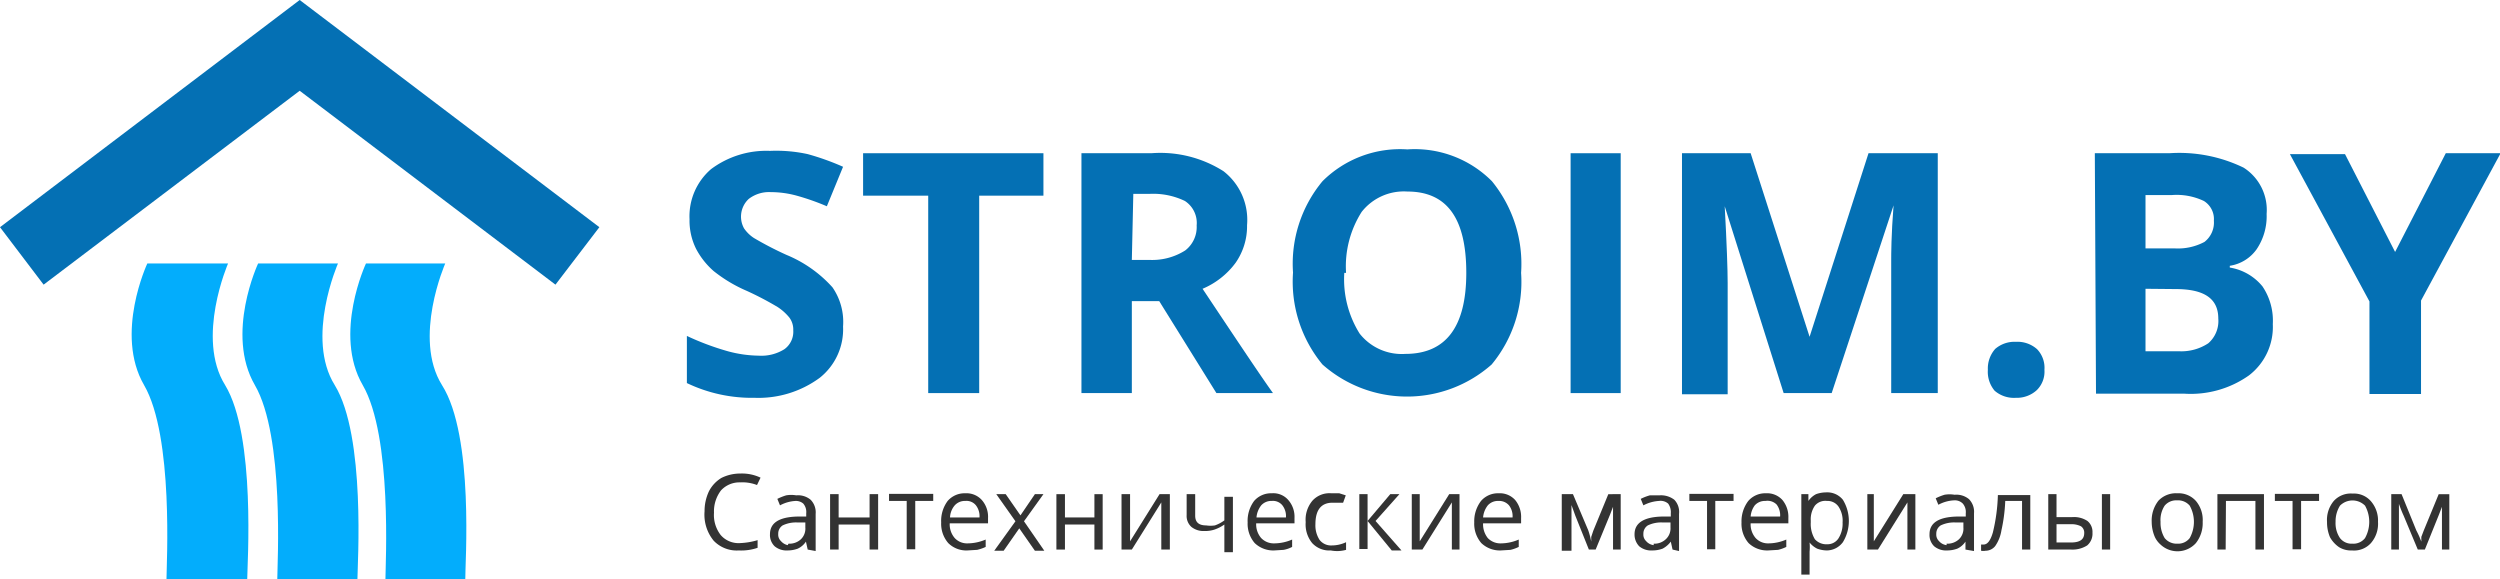 <svg xmlns="http://www.w3.org/2000/svg" viewBox="0 0 84.84 19.65"><defs><style>.cls-1{fill:#0470b4;}.cls-2{fill:#03adfc;}.cls-3{fill:#333;}</style></defs><title>Ресурс 1100</title><g id="Слой_2" data-name="Слой 2"><g id="Слой_1-2" data-name="Слой 1"><g id="Слой_1-2-2" data-name="Слой 1-2"><polygon class="cls-1" points="20.34 7.71 10.17 0 10.17 0 10.17 0 0 7.71 1.48 9.66 10.17 3.08 18.85 9.66 20.34 7.71"/><path class="cls-2" d="M7.64,13.07c-1-1.6.1-4.13.1-4.13H5s-1.12,2.39-.11,4.13.76,6.11.76,6.58H8.39C8.39,19.18,8.69,14.8,7.64,13.07Z"/><path class="cls-2" d="M11.36,13.07c-1-1.6.11-4.13.11-4.13H8.76s-1.12,2.39-.11,4.13.76,6.11.76,6.58h2.72C12.13,19.18,12.42,14.8,11.36,13.07Z"/><path class="cls-2" d="M15,13.07c-1-1.6.11-4.13.11-4.13H12.42s-1.12,2.39-.11,4.13.77,6.11.77,6.58h2.71C15.78,19.18,16.1,14.8,15,13.07Z"/><path class="cls-3" d="M25.12,16.37a.85.85,0,0,0-.65.27,1.17,1.17,0,0,0-.24.76,1.11,1.11,0,0,0,.23.76.8.8,0,0,0,.66.27,2.35,2.35,0,0,0,.59-.1v.26a1.71,1.71,0,0,1-.64.09,1.08,1.08,0,0,1-.85-.33,1.39,1.39,0,0,1-.31-1,1.57,1.57,0,0,1,.15-.68,1.14,1.14,0,0,1,.42-.45,1.43,1.43,0,0,1,.64-.15,1.47,1.47,0,0,1,.69.14l-.12.25A1.37,1.37,0,0,0,25.12,16.37Z"/><path class="cls-3" d="M27.41,18.65l-.06-.27h0a.66.66,0,0,1-.28.24,1,1,0,0,1-.34.06.63.63,0,0,1-.44-.14.53.53,0,0,1-.16-.41c0-.38.3-.58.91-.6h.32v-.11a.44.44,0,0,0-.1-.33A.38.38,0,0,0,27,17a1.24,1.24,0,0,0-.53.15l-.09-.22a1.88,1.88,0,0,1,.3-.12,1,1,0,0,1,.34,0,.67.67,0,0,1,.49.15.61.61,0,0,1,.17.48V18.7Zm-.65-.2a.57.57,0,0,0,.42-.15.5.5,0,0,0,.15-.4v-.17h-.28a1.05,1.05,0,0,0-.49.1.33.33,0,0,0-.15.29.3.3,0,0,0,.09.24.43.43,0,0,0,.23.14Z"/><path class="cls-3" d="M28.46,16.77v.79h1.05v-.79h.29v1.88h-.29V17.8H28.46v.85h-.29V16.77Z"/><path class="cls-3" d="M31.67,17h-.61v1.64h-.29V17h-.6v-.24h1.5Z"/><path class="cls-3" d="M32.83,18.68a.87.87,0,0,1-.65-.25,1,1,0,0,1-.24-.7,1.13,1.13,0,0,1,.22-.73.76.76,0,0,1,.6-.26.7.7,0,0,1,.56.23.86.86,0,0,1,.21.61v.18h-1.3a.71.71,0,0,0,.17.5.57.57,0,0,0,.44.18,1.59,1.59,0,0,0,.61-.13v.25a1.42,1.42,0,0,1-.29.1ZM32.76,17a.46.46,0,0,0-.36.15.67.67,0,0,0-.16.41h1a.6.6,0,0,0-.12-.41A.41.41,0,0,0,32.76,17Z"/><path class="cls-3" d="M34.46,17.69l-.65-.92h.32l.5.72.49-.72h.29l-.66.92.69,1h-.32l-.53-.76-.53.76h-.32Z"/><path class="cls-3" d="M36.14,16.77v.79h1v-.79h.28v1.88h-.28V17.8h-1v.85h-.29V16.77Z"/><path class="cls-3" d="M38.35,16.77v1.6l1-1.6h.35v1.88h-.29v-1.6l-1,1.6h-.35V16.77Z"/><path class="cls-3" d="M40.56,16.77v.73c0,.22.12.33.37.33a1,1,0,0,0,.3,0,1.23,1.23,0,0,0,.32-.17v-.8h.29v1.88h-.29V17.8a1.29,1.29,0,0,1-.33.17,1,1,0,0,1-.35.05.65.65,0,0,1-.44-.14.5.5,0,0,1-.16-.4v-.71Z"/><path class="cls-3" d="M43.24,18.68a.91.91,0,0,1-.66-.25,1,1,0,0,1-.24-.7,1.13,1.13,0,0,1,.22-.73.76.76,0,0,1,.6-.26.67.67,0,0,1,.56.23.86.86,0,0,1,.21.61v.18h-1.3a.71.71,0,0,0,.17.5.59.59,0,0,0,.45.18,1.54,1.54,0,0,0,.6-.13v.25a1,1,0,0,1-.29.1ZM43.16,17a.46.46,0,0,0-.36.15.77.77,0,0,0-.16.41h1a.6.6,0,0,0-.12-.41A.41.41,0,0,0,43.16,17Z"/><path class="cls-3" d="M45.16,18.68a.79.79,0,0,1-.63-.25,1,1,0,0,1-.22-.71,1,1,0,0,1,.23-.73.78.78,0,0,1,.64-.25h.27l.22.07-.09.25-.17,0h-.19c-.38,0-.58.24-.58.73a.9.9,0,0,0,.14.53.49.49,0,0,0,.42.19,1.13,1.13,0,0,0,.48-.11v.26A1.13,1.13,0,0,1,45.16,18.68Z"/><path class="cls-3" d="M47.18,16.77h.31l-.81.91.88,1h-.33l-.82-1v.95h-.28V16.77h.28v.91Z"/><path class="cls-3" d="M48.18,16.77v1.6l1-1.6h.35v1.88h-.26v-1.6l-1,1.6h-.36V16.77Z"/><path class="cls-3" d="M50.93,18.68a.91.91,0,0,1-.66-.25,1,1,0,0,1-.24-.7,1.14,1.14,0,0,1,.23-.73.76.76,0,0,1,.6-.26.7.7,0,0,1,.56.23.9.9,0,0,1,.2.61v.18H50.33a.75.75,0,0,0,.16.5.59.59,0,0,0,.45.18,1.54,1.54,0,0,0,.6-.13v.25a1.33,1.33,0,0,1-.28.1ZM50.85,17a.46.46,0,0,0-.36.15.77.77,0,0,0-.16.41h1a.6.6,0,0,0-.12-.41A.44.44,0,0,0,50.85,17Z"/><path class="cls-3" d="M54,18.38v-.16l.07-.21.51-1.24H55v1.88h-.26V17.2l-.1.26-.49,1.19h-.23l-.46-1.15-.13-.36v1.55H53V16.77h.38L53.9,18A2.73,2.73,0,0,1,54,18.38Z"/><path class="cls-3" d="M56.76,18.65l-.06-.27h0a.81.81,0,0,1-.28.24,1,1,0,0,1-.35.06.63.63,0,0,1-.44-.14.57.57,0,0,1-.16-.41c0-.38.31-.58.91-.6h.32v-.11a.49.49,0,0,0-.09-.33A.39.39,0,0,0,56.3,17a1.28,1.28,0,0,0-.53.15l-.09-.22a1.66,1.66,0,0,1,.31-.12h.33a.74.74,0,0,1,.5.15.6.6,0,0,1,.16.48V18.7Zm-.64-.2a.56.56,0,0,0,.41-.15.5.5,0,0,0,.16-.4v-.17h-.28a1.05,1.05,0,0,0-.49.1.33.33,0,0,0-.15.29.3.3,0,0,0,.09.24.4.4,0,0,0,.26.14Z"/><path class="cls-3" d="M58.83,17h-.62v1.64h-.28V17h-.6v-.24h1.5Z"/><path class="cls-3" d="M60,18.68a.91.91,0,0,1-.66-.25,1,1,0,0,1-.24-.7,1.14,1.14,0,0,1,.23-.73.76.76,0,0,1,.6-.26.7.7,0,0,1,.56.23.9.9,0,0,1,.2.61v.18H59.41a.71.71,0,0,0,.17.5.57.57,0,0,0,.44.18,1.54,1.54,0,0,0,.6-.13v.25a1.33,1.33,0,0,1-.28.1ZM59.91,17a.46.46,0,0,0-.36.15.73.73,0,0,0-.14.38h1a.6.6,0,0,0-.12-.41A.44.44,0,0,0,59.91,17Z"/><path class="cls-3" d="M62,18.68a1,1,0,0,1-.33-.06.75.75,0,0,1-.26-.21h0a1.61,1.61,0,0,1,0,.31v.78h-.28V16.77h.24V17h0a.71.71,0,0,1,.26-.23,1,1,0,0,1,.33-.06.68.68,0,0,1,.58.25,1.38,1.38,0,0,1,0,1.44A.69.69,0,0,1,62,18.68ZM62,17a.46.46,0,0,0-.41.16.81.81,0,0,0-.14.5v.07a1,1,0,0,0,.14.57.52.52,0,0,0,.42.17.44.44,0,0,0,.38-.2.93.93,0,0,0,.14-.54.86.86,0,0,0-.14-.54A.45.45,0,0,0,62,17Z"/><path class="cls-3" d="M63.59,16.77v1.6l1-1.6H65v1.88h-.27v-1.6l-1,1.6h-.36V16.77Z"/><path class="cls-3" d="M66.7,18.65l0-.27h0a.66.66,0,0,1-.28.24,1,1,0,0,1-.34.06.63.63,0,0,1-.44-.14.53.53,0,0,1-.16-.41c0-.38.3-.58.91-.6h.32v-.11a.44.44,0,0,0-.1-.33.38.38,0,0,0-.3-.11,1.24,1.24,0,0,0-.53.15l-.09-.22a1.88,1.88,0,0,1,.3-.12,1,1,0,0,1,.34,0,.67.67,0,0,1,.49.15.61.61,0,0,1,.17.48V18.7Zm-.64-.2a.57.57,0,0,0,.42-.15.5.5,0,0,0,.15-.4v-.17h-.28a1.05,1.05,0,0,0-.49.1.33.33,0,0,0-.15.29.3.3,0,0,0,.09.24.4.4,0,0,0,.26.14Z"/><path class="cls-3" d="M68.9,18.65h-.28V17h-.57a5.59,5.59,0,0,1-.13,1,1.28,1.28,0,0,1-.21.53.42.42,0,0,1-.33.16.38.38,0,0,1-.15,0v-.21h.08c.14,0,.24-.14.32-.41a6.06,6.06,0,0,0,.17-1.27h1.1Z"/><path class="cls-3" d="M69.79,17.55h.52a.83.83,0,0,1,.53.13.48.48,0,0,1,.17.4.52.52,0,0,1-.18.43.93.93,0,0,1-.54.14h-.78V16.77h.28Zm0,.24v.62h.49c.3,0,.45-.1.45-.32a.26.26,0,0,0-.11-.23.71.71,0,0,0-.35-.07Zm1.82.86h-.28V16.77h.28Z"/><path class="cls-3" d="M74.75,17.71a1.09,1.09,0,0,1-.23.72.84.84,0,0,1-1.2.05.79.79,0,0,1-.19-.25,1.31,1.31,0,0,1-.11-.52,1.09,1.09,0,0,1,.23-.72.82.82,0,0,1,.64-.25.79.79,0,0,1,.63.26A1,1,0,0,1,74.75,17.71Zm-1.43,0a1,1,0,0,0,.14.55.52.52,0,0,0,.43.19.49.49,0,0,0,.42-.19,1.13,1.13,0,0,0,0-1.1.52.52,0,0,0-.43-.18.51.51,0,0,0-.42.18A.89.89,0,0,0,73.32,17.71Z"/><path class="cls-3" d="M75.53,18.65h-.28V16.77h1.58v1.88h-.29V17h-1Z"/><path class="cls-3" d="M78.7,17h-.61v1.64H77.8V17h-.6v-.24h1.5Z"/><path class="cls-3" d="M80.7,17.71a1,1,0,0,1-.24.72.77.77,0,0,1-.64.25.78.78,0,0,1-.44-.11,1,1,0,0,1-.31-.34,1.3,1.3,0,0,1-.1-.52A1,1,0,0,1,79.2,17a.78.78,0,0,1,.64-.25.76.76,0,0,1,.62.26A1,1,0,0,1,80.7,17.71Zm-1.44,0a.9.9,0,0,0,.15.55.49.49,0,0,0,.42.19.5.5,0,0,0,.43-.19,1.13,1.13,0,0,0,0-1.1.6.6,0,0,0-.85,0h0A1,1,0,0,0,79.26,17.71Z"/><path class="cls-3" d="M82.17,18.38v-.16l.08-.21.51-1.24h.36v1.88h-.25V17.2l-.1.26-.48,1.19h-.24l-.48-1.15c-.06-.13-.11-.26-.16-.4v1.55h-.26V16.77h.35L82,18A3,3,0,0,1,82.17,18.38Z"/><path class="cls-1" d="M28.61,11.08a2.1,2.1,0,0,1-.79,1.74,3.51,3.51,0,0,1-2.21.68,5.11,5.11,0,0,1-2.3-.5V11.4a9,9,0,0,0,1.39.52,4.16,4.16,0,0,0,1.05.15,1.47,1.47,0,0,0,.87-.22.73.73,0,0,0,.3-.64.68.68,0,0,0-.13-.43,1.72,1.72,0,0,0-.4-.36,10.48,10.48,0,0,0-1.05-.55,4.89,4.89,0,0,1-1.12-.67,2.62,2.62,0,0,1-.6-.76,2.15,2.15,0,0,1-.22-1,2.11,2.11,0,0,1,.73-1.7,3.13,3.13,0,0,1,2-.62,5,5,0,0,1,1.28.11,8.58,8.58,0,0,1,1.2.43L28.06,7A8.09,8.09,0,0,0,27,6.63a3.34,3.34,0,0,0-.84-.11,1.13,1.13,0,0,0-.75.23.82.82,0,0,0-.16,1,1.19,1.19,0,0,0,.34.33,11.45,11.45,0,0,0,1.1.57,4.3,4.3,0,0,1,1.56,1.1A2.06,2.06,0,0,1,28.61,11.08Z"/><path class="cls-1" d="M33.23,13.34H31.5V6.64H29.29V5.2h6.12V6.64H33.23Z"/><path class="cls-1" d="M38.41,10.22v3.12H36.7V5.2h2.37a4,4,0,0,1,2.45.61,2.09,2.09,0,0,1,.8,1.83,2.17,2.17,0,0,1-.39,1.28,2.69,2.69,0,0,1-1.12.88c1.22,1.83,2,3,2.39,3.54H41.28l-1.94-3.12Zm0-1.4H39a2.09,2.09,0,0,0,1.22-.32,1,1,0,0,0,.39-.85.89.89,0,0,0-.4-.83A2.47,2.47,0,0,0,39,6.58h-.54Z"/><path class="cls-1" d="M51.62,9.26a4.39,4.39,0,0,1-1,3.11,4.33,4.33,0,0,1-5.74,0,4.41,4.41,0,0,1-1-3.12,4.38,4.38,0,0,1,1-3.1,3.73,3.73,0,0,1,2.88-1.08,3.69,3.69,0,0,1,2.87,1.08A4.44,4.44,0,0,1,51.62,9.26Zm-6,0a3.47,3.47,0,0,0,.52,2.06,1.82,1.82,0,0,0,1.55.69c1.38,0,2.07-.92,2.07-2.75s-.64-2.76-2-2.76a1.82,1.82,0,0,0-1.55.69,3.44,3.44,0,0,0-.53,2.07Z"/><path class="cls-1" d="M53.3,13.34V5.2H55v8.14Z"/><path class="cls-1" d="M60.53,13.34,58.53,7h0c.07,1.29.1,2.16.1,2.6v3.78H57.08V5.2h2.33l2,6.23h0l2-6.23h2.35v8.14H64.18V8.86c0-.24,0-.87.08-1.89h0l-2.1,6.37Z"/><path class="cls-1" d="M67.46,12.55a1,1,0,0,1,.25-.71,1,1,0,0,1,.7-.24,1,1,0,0,1,.72.25.91.91,0,0,1,.25.7.88.88,0,0,1-.26.69,1,1,0,0,1-.71.26,1,1,0,0,1-.72-.24A1,1,0,0,1,67.46,12.55Z"/><path class="cls-1" d="M71.09,5.2h2.53a5,5,0,0,1,2.52.49,1.7,1.7,0,0,1,.78,1.57,2,2,0,0,1-.34,1.2,1.37,1.37,0,0,1-.91.56v.06a1.8,1.8,0,0,1,1.11.64A2.08,2.08,0,0,1,77.13,11a2.07,2.07,0,0,1-.81,1.74,3.42,3.42,0,0,1-2.19.62h-3Zm1.72,3.23h1a1.91,1.91,0,0,0,1-.22.83.83,0,0,0,.32-.72.72.72,0,0,0-.34-.67,2.15,2.15,0,0,0-1.09-.2h-.89Zm0,1.37v2.12h1.13a1.66,1.66,0,0,0,1-.27,1,1,0,0,0,.34-.84c0-.68-.48-1-1.45-1Z"/><path class="cls-1" d="M81.28,8.55,83,5.2h1.86l-2.7,5v3.17H80.41V10.23l-2.7-5h1.87Z"/></g></g></g></svg>